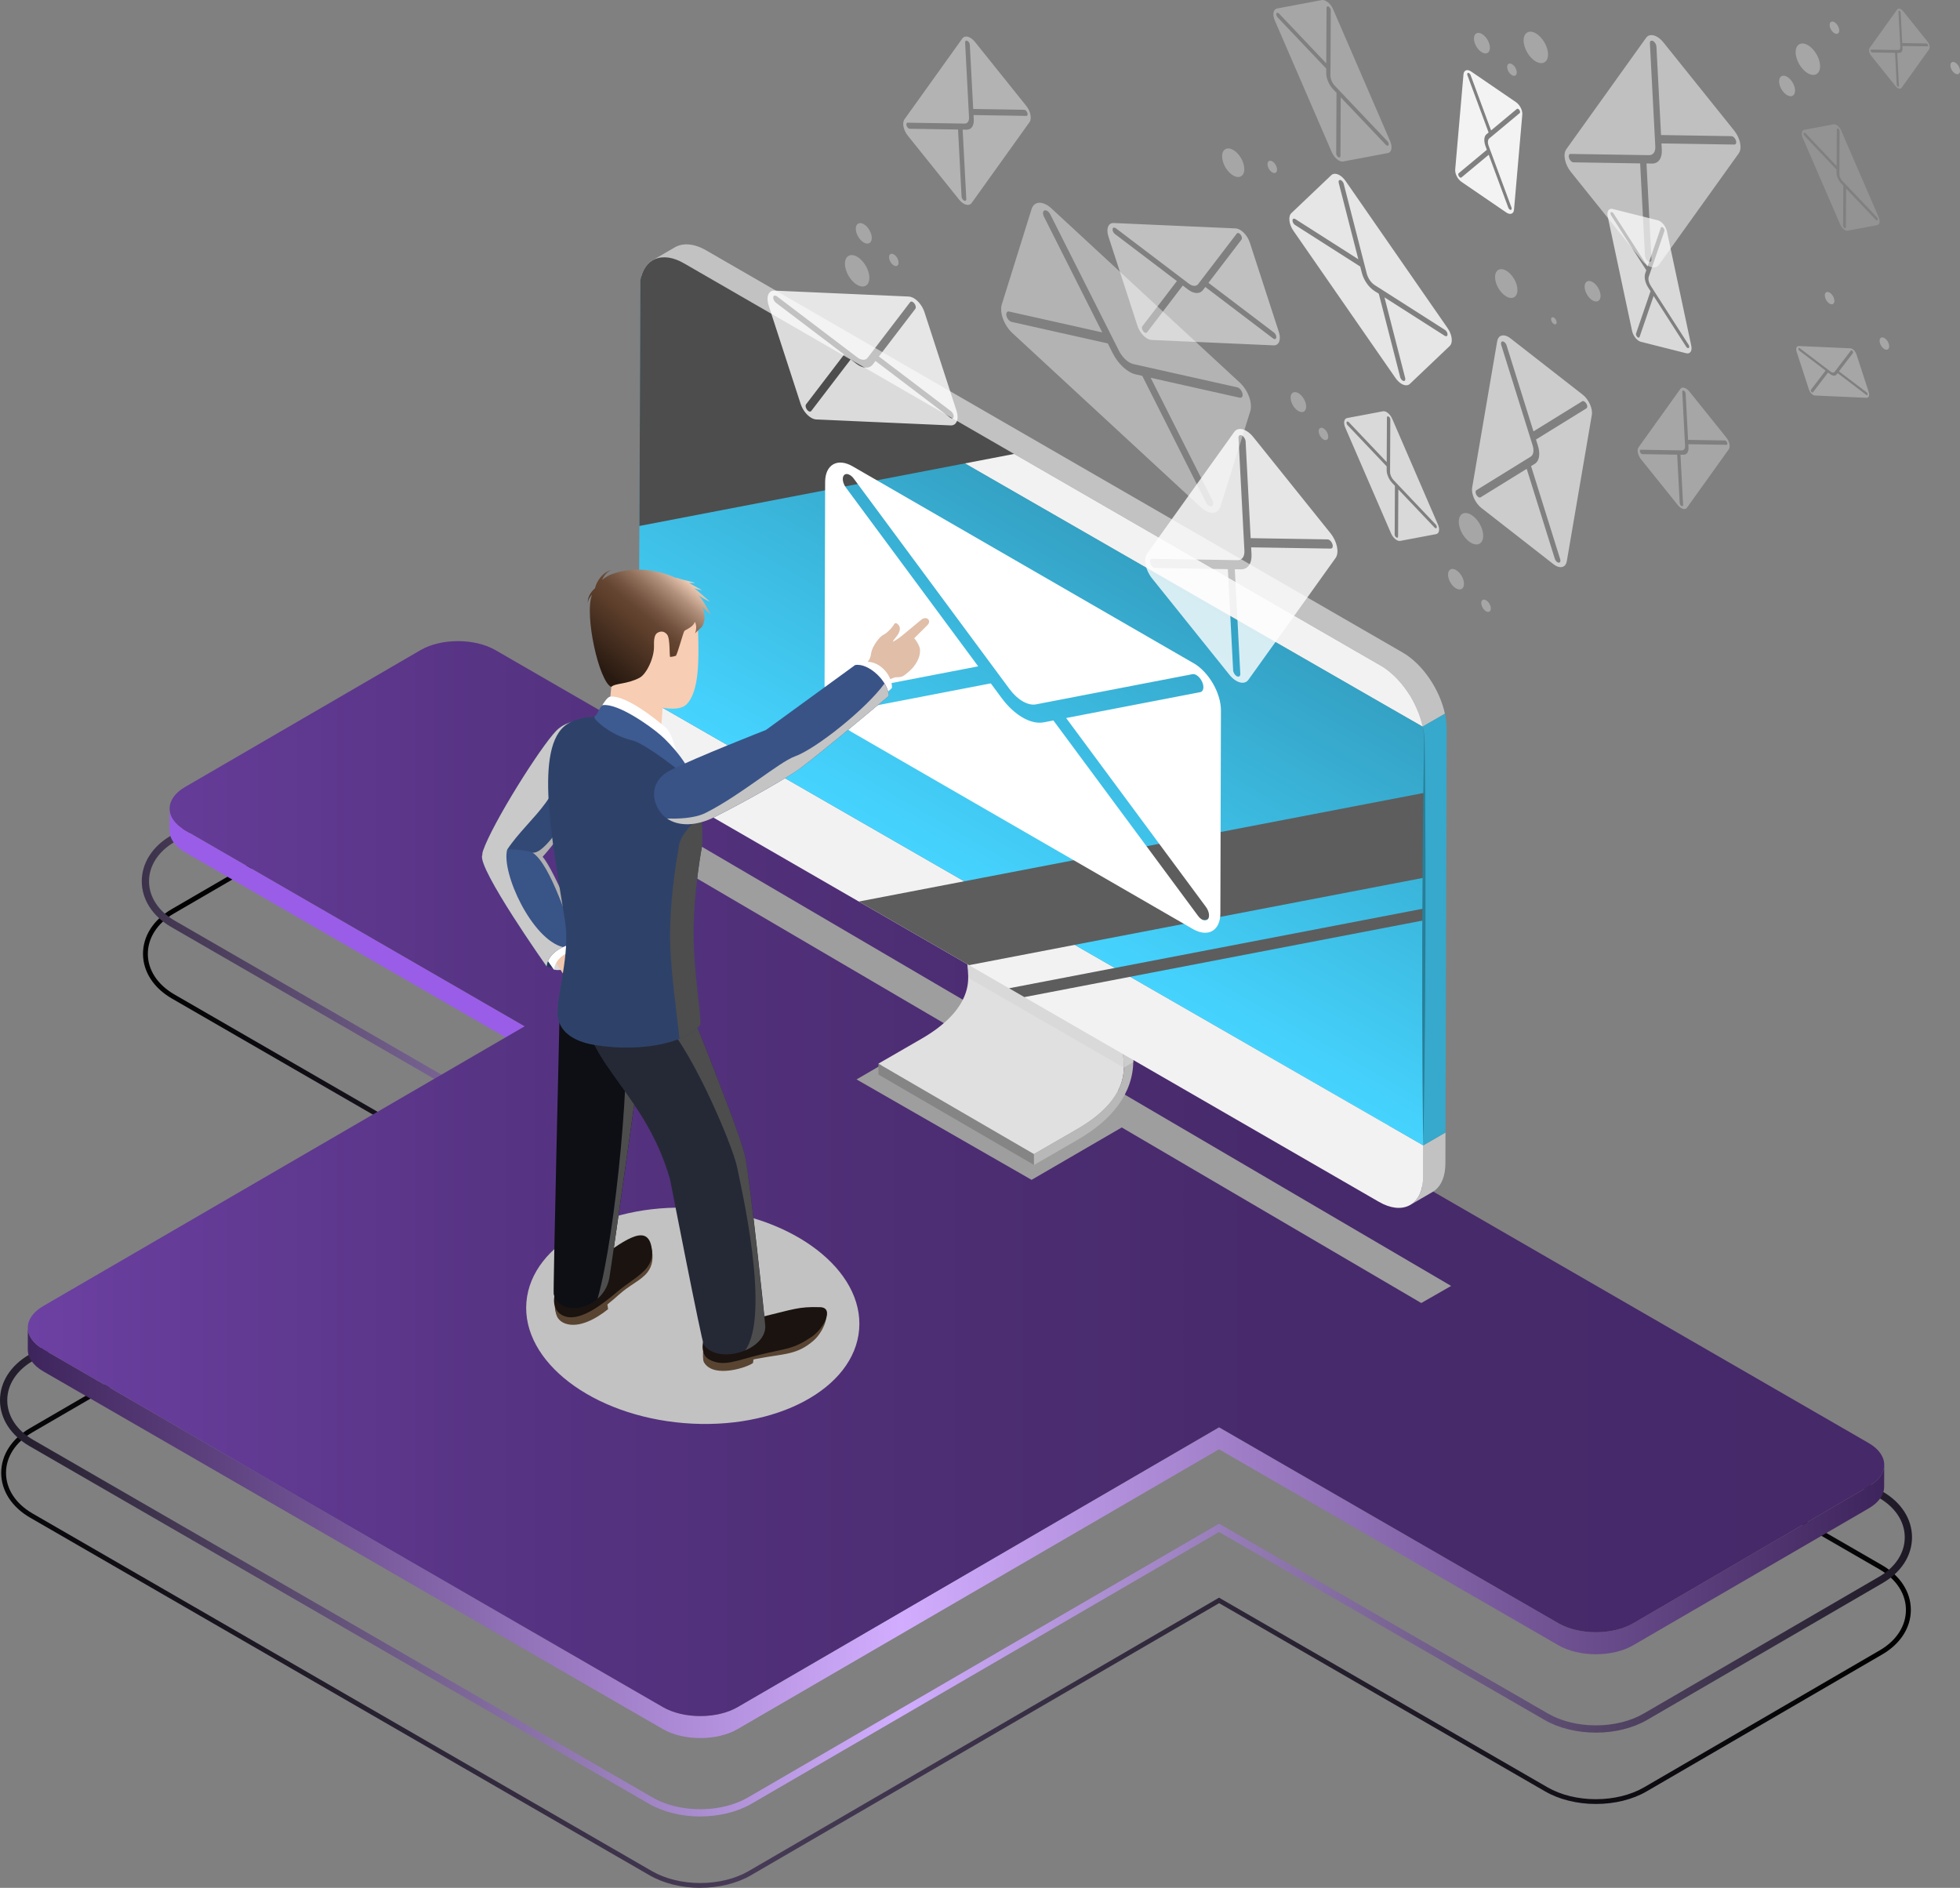 <?xml version="1.0" encoding="UTF-8"?>
<svg xmlns="http://www.w3.org/2000/svg" xmlns:xlink="http://www.w3.org/1999/xlink" viewBox="0 0 685.84 660.55">
  <rect x="0" y="0" width="685.84" height="660.55" fill="#808080" stroke="none"/>
  <defs>
    <style>.cls-1{fill:#3d5a91;}.cls-1,.cls-2,.cls-3,.cls-4,.cls-5,.cls-6,.cls-7,.cls-8,.cls-9,.cls-10,.cls-11,.cls-12,.cls-13,.cls-14,.cls-15,.cls-16,.cls-17,.cls-18,.cls-19,.cls-20,.cls-21,.cls-22,.cls-23,.cls-24,.cls-25,.cls-26,.cls-27,.cls-28,.cls-29,.cls-30,.cls-31,.cls-32,.cls-33,.cls-34,.cls-35,.cls-36,.cls-37,.cls-38,.cls-39,.cls-40,.cls-41,.cls-42,.cls-43,.cls-44,.cls-45,.cls-46,.cls-47{stroke-width:0px;}.cls-2{fill:#f0c7ad;}.cls-48{opacity:.7;}.cls-3{fill:#2e2e2e;}.cls-4,.cls-21{fill:#4d4d4d;}.cls-5{fill:#dcdcdc;}.cls-6{fill:url(#linear-gradient);}.cls-7{fill:#c4c4c4;}.cls-7,.cls-9,.cls-10,.cls-27,.cls-43,.cls-49{mix-blend-mode:multiply;}.cls-8{fill:#9a5de8;}.cls-9{fill:#c9c9c9;}.cls-10{fill:#b0b0b0;}.cls-50{opacity:.5;}.cls-11{fill:url(#linear-gradient-6);}.cls-51{opacity:.9;}.cls-52{opacity:.6;}.cls-12{fill:#f7cdb3;}.cls-13{fill:#e0bea8;}.cls-53{isolation:isolate;}.cls-54{opacity:.2;}.cls-14{fill:#e0e0e0;}.cls-15{fill:#1a1a1a;}.cls-16{fill:#0d0f14;}.cls-17{fill:#36a9cc;}.cls-18{fill:#c2c2c2;}.cls-19{fill:#9e9e9e;}.cls-20{fill:#a7a7a7;}.cls-21,.cls-26,.cls-55{mix-blend-mode:screen;}.cls-22{fill:url(#linear-gradient-5);}.cls-23{fill:#324975;}.cls-24{fill:none;}.cls-25{fill:#b8b8b8;}.cls-26{fill:#242424;}.cls-56{opacity:.8;}.cls-27,.cls-38{fill:#d9d9d9;}.cls-28{fill:#594432;}.cls-29{fill:#252936;}.cls-57{opacity:.15;}.cls-58{opacity:.4;}.cls-30{fill:#fff;}.cls-31{fill:#287f99;}.cls-59{opacity:.3;}.cls-32{fill:#969696;}.cls-33{fill:url(#linear-gradient-2);}.cls-34{fill:#27395c;}.cls-35{fill:url(#linear-gradient-3);}.cls-36{fill:#1a130f;}.cls-37{fill:#858585;}.cls-60{clip-path:url(#clippath);}.cls-39{fill:#2e4269;}.cls-40{fill:#838383;}.cls-41{fill:#5d5d5d;}.cls-42{fill:#c5c5c5;}.cls-43{fill:#ccc;}.cls-44{fill:url(#linear-gradient-4);}.cls-45{fill:#395487;}.cls-46{fill:#f2f2f2;}.cls-47{fill:#395387;}</style>
    <linearGradient id="linear-gradient" x1="25.35" y1="395.12" x2="643.27" y2="632.32" gradientUnits="userSpaceOnUse">
      <stop offset="0" stop-color="#000"></stop>
      <stop offset=".47" stop-color="#473b57"></stop>
      <stop offset="1" stop-color="#000"></stop>
    </linearGradient>
    <linearGradient id="linear-gradient-2" x1="0" y1="437.78" x2="669.06" y2="437.78" gradientUnits="userSpaceOnUse">
      <stop offset="0" stop-color="#211b29"></stop>
      <stop offset=".47" stop-color="#d1adff"></stop>
      <stop offset="1" stop-color="#1d1824"></stop>
    </linearGradient>
    <linearGradient id="linear-gradient-3" x1="9.72" y1="536.32" x2="659.33" y2="536.32" gradientUnits="userSpaceOnUse">
      <stop offset="0" stop-color="#3e245c"></stop>
      <stop offset=".47" stop-color="#d2adff"></stop>
      <stop offset="1" stop-color="#3e245c"></stop>
    </linearGradient>
    <linearGradient id="linear-gradient-4" x1="9.74" y1="412.38" x2="659.33" y2="412.38" gradientUnits="userSpaceOnUse">
      <stop offset="0" stop-color="#6d41a3"></stop>
      <stop offset=".05" stop-color="#673d9b"></stop>
      <stop offset=".24" stop-color="#583485"></stop>
      <stop offset=".45" stop-color="#4e2e75"></stop>
      <stop offset=".68" stop-color="#472a6b"></stop>
      <stop offset="1" stop-color="#462969"></stop>
    </linearGradient>
    <linearGradient id="linear-gradient-5" x1="329.36" y1="303.98" x2="393" y2="193.76" gradientUnits="userSpaceOnUse">
      <stop offset="0" stop-color="#45d4ff"></stop>
      <stop offset="1" stop-color="#34a2c4"></stop>
    </linearGradient>
    <clipPath id="clippath">
      <path class="cls-24" d="m482.5,420.52c8.53,4.93,15.46.97,15.49-8.83l.43-152.2c.03-9.8-6.86-21.73-15.39-26.66L239.36,92.14c-7.63-4.41-13.99-1.71-15.26,5.94l-.67,155.09c-.03,9.8,6.87,21.74,15.4,26.66l243.67,140.68Z"></path>
    </clipPath>
    <linearGradient id="linear-gradient-6" x1="209.2" y1="232.89" x2="237.77" y2="198.84" gradientUnits="userSpaceOnUse">
      <stop offset="0" stop-color="#291a11"></stop>
      <stop offset=".17" stop-color="#3d281b"></stop>
      <stop offset=".47" stop-color="#5f402c"></stop>
      <stop offset=".54" stop-color="#644531"></stop>
      <stop offset=".62" stop-color="#745440"></stop>
      <stop offset=".72" stop-color="#8e6e59"></stop>
      <stop offset=".83" stop-color="#b2917c"></stop>
      <stop offset=".94" stop-color="#e0bea8"></stop>
      <stop offset="1" stop-color="#ffdcc6"></stop>
    </linearGradient>
  </defs>
  <g class="cls-53">
    <g id="Layer_1">
      <g class="cls-55">
        <path class="cls-6" d="m245.05,660.55c-6.55,0-12.85-1.56-17.75-4.39L10.54,531.02c-6.42-3.71-10.11-9.41-10.12-15.66,0-6.22,3.64-11.92,10.01-15.62l154.56-89.82-104.83-60.53c-6.42-3.71-10.11-9.41-10.12-15.66,0-6.22,3.64-11.91,10.01-15.61l82.45-47.92c4.88-2.84,11.18-4.4,17.74-4.4s12.86,1.56,17.75,4.38l480.53,277.43c6.42,3.71,10.11,9.41,10.12,15.66,0,6.22-3.64,11.91-10.01,15.61l-82.45,47.92c-4.88,2.84-11.18,4.4-17.74,4.4s-12.86-1.56-17.76-4.39l-114.09-65.87-163.79,95.19c-4.89,2.84-11.19,4.4-17.75,4.4Zm-84.81-393.04c-6.27,0-12.26,1.48-16.89,4.17l-82.45,47.92c-5.83,3.39-9.17,8.55-9.17,14.15,0,5.62,3.39,10.79,9.27,14.19l107.37,61.99L11.28,501.21c-5.83,3.39-9.18,8.55-9.17,14.15,0,5.62,3.39,10.79,9.27,14.19l216.76,125.15c4.64,2.68,10.65,4.16,16.9,4.16s12.27-1.48,16.9-4.17l164.64-95.68.42.25,114.51,66.11c4.65,2.68,10.65,4.16,16.91,4.16s12.26-1.48,16.89-4.17l82.45-47.92c5.83-3.39,9.17-8.54,9.16-14.15,0-5.62-3.39-10.8-9.27-14.19L177.15,271.67c-4.64-2.68-10.65-4.16-16.91-4.16Z"></path>
      </g>
      <g class="cls-55">
        <path class="cls-33" d="m245.05,635.58c-6.62,0-13-1.58-17.96-4.44L10.33,505.99C3.77,502.2,0,496.36,0,489.96c0-6.38,3.72-12.2,10.22-15.98l153.92-89.45-104.2-60.16c-6.56-3.78-10.32-9.62-10.33-16.02,0-6.38,3.72-12.2,10.22-15.98l82.45-47.92c4.94-2.87,11.32-4.46,17.95-4.46s13,1.58,17.96,4.44l480.53,277.43c6.56,3.79,10.32,9.63,10.33,16.02,0,6.38-3.72,12.2-10.22,15.98l-82.45,47.92c-4.95,2.87-11.32,4.46-17.95,4.46s-13.01-1.58-17.97-4.45l-113.88-65.75-163.58,95.06c-4.95,2.88-11.33,4.46-17.96,4.46Zm-84.81-393.04c-6.19,0-12.11,1.46-16.68,4.11l-82.45,47.92c-5.7,3.31-8.96,8.34-8.96,13.78,0,5.47,3.31,10.51,9.06,13.82l108,62.35L11.5,476.17c-5.7,3.31-8.97,8.34-8.96,13.79,0,5.47,3.31,10.51,9.06,13.83l216.76,125.15c4.58,2.65,10.51,4.1,16.69,4.1s12.12-1.46,16.68-4.12l164.85-95.8.64.37,114.51,66.11c4.58,2.65,10.52,4.1,16.7,4.1s12.11-1.46,16.68-4.11l82.45-47.92c5.7-3.31,8.96-8.33,8.95-13.78,0-5.47-3.31-10.51-9.06-13.83L176.94,246.63c-4.58-2.64-10.51-4.1-16.69-4.1Z"></path>
      </g>
      <path class="cls-35" d="m653.95,520.05l-82.45,47.92c-7.2,4.19-18.91,4.18-26.16,0l-118.76-68.57-168.46,97.9c-7.2,4.19-18.91,4.19-26.16,0L15.2,472.15c-3.65-2.11-5.47-4.87-5.46-7.63l-.02,7.7c0,2.76,1.81,5.52,5.46,7.63l216.76,125.15c7.25,4.19,18.96,4.18,26.16,0l168.46-97.9,118.76,68.57c7.25,4.19,18.96,4.19,26.16,0l82.45-47.92c3.57-2.08,5.36-4.8,5.37-7.52l.02-7.7c0,2.72-1.8,5.44-5.37,7.52Z"></path>
      <path class="cls-8" d="m64.81,290.53c-3.65-2.1-5.47-4.87-5.46-7.63l-.02,7.7c0,2.76,1.81,5.52,5.46,7.63l118.76,68.57.02-7.7-118.76-68.57Z"></path>
      <path class="cls-44" d="m653.86,504.9L173.34,227.46c-7.24-4.18-18.96-4.18-26.16,0l-82.45,47.92c-7.2,4.19-7.16,10.97.09,15.15l118.76,68.57L15.11,456.99c-7.2,4.19-7.16,10.97.09,15.16l216.76,125.15c7.25,4.19,18.96,4.18,26.16,0l168.46-97.9,118.76,68.57c7.25,4.19,18.96,4.19,26.16,0l82.45-47.92c7.2-4.18,7.16-10.97-.09-15.15Z"></path>
      <g class="cls-49">
        <polygon class="cls-19" points="497.33 455.92 507.78 449.94 234.37 289.69 223.92 295.67 497.33 455.92"></polygon>
        <polygon class="cls-19" points="398.22 391.18 360.97 412.82 299.72 377.68 336.96 356.04 398.22 391.18"></polygon>
      </g>
      <g class="cls-53">
        <path class="cls-40" d="m392.58,360.31c.09.05.18.08.27.14l-54.43-31.63s-.05-.03-.08-.05c-.06-.04-.13-.06-.19-.09-.25-.13-.5-.25-.75-.36-.02-.01-.05-.02-.07-.03-.16-.07-.32-.13-.47-.19-.16-.07-.32-.13-.48-.2-.18-.08-.36-.16-.53-.25-.07-.03-.14-.06-.2-.1h0s0,0,0,0h0s54.43,31.63,54.43,31.63c.02,0,.03.02.05.03.05.03.1.05.16.07.17.09.35.17.53.25.02,0,.03.01.04.02.14.06.29.12.44.18.18.07.36.15.54.22.25.1.5.23.75.36Z"></path>
        <polygon class="cls-37" points="361.82 407.61 307.38 375.98 307.37 372.16 361.81 403.79 361.82 407.61"></polygon>
        <path class="cls-14" d="m393.23,373.15c-.02-6-1.23-7.78-2.76-8.66l-54.43-31.63c1.53.89,2.74,2.66,2.76,8.66,0,3.08.04,12.48-16.37,21.95l-15.05,8.69,54.43,31.63,15.05-8.69c16.41-9.47,16.38-18.87,16.37-21.95Z"></path>
        <path class="cls-27" d="m390.47,364.49l-54.43-31.63c1.53.89,2.74,2.66,2.76,8.66,0,.18,0,.39,0,.61l54.44,31.43c0-.14,0-.28,0-.41-.02-6-1.23-7.78-2.76-8.66Z"></path>
        <polygon class="cls-19" points="384.33 341.71 329.9 310.08 333.22 308.36 387.66 339.99 384.33 341.71"></polygon>
        <path class="cls-19" d="m386.62,362.35c-.49-.54-1.97-2.18-2.29-12.48-.05-1.67-.06-3.27-.06-4.68,0-1.41.03-2.62.05-3.48l-54.43-31.63c-.04,1.73-.1,4.83,0,8.16.31,10.3,1.8,11.94,2.29,12.48.17.19.35.35.53.5.18.14.37.27.57.38l54.43,31.63c-.39-.23-.76-.5-1.1-.88Z"></path>
        <path class="cls-25" d="m384.33,341.71l3.33-1.72c-.04,1.7-.1,4.74,0,7.89.26,8.27,1.28,10.26,1.7,10.73.5.55,1.19.82,1.93,1.12,2.33.93,5.23,2.08,5.26,11.5.02,5.43-1.83,10.81-5.32,15.56-3.32,4.5-8.01,8.47-14.37,12.14l-15.05,8.69v-3.82s15.04-8.69,15.04-8.69c16.41-9.47,16.38-18.87,16.37-21.95-.02-7.66-1.99-8.43-4.08-9.27-.88-.35-1.78-.71-2.53-1.53-.49-.54-1.97-2.18-2.29-12.48-.1-3.33-.05-6.44,0-8.16Z"></path>
        <path class="cls-43" d="m393.23,373.15c0,.12,0,.26,0,.41l3.32-1.92c0-.14,0-.27,0-.41,0-3.23-.36-5.49-.9-7.1l-3.56,2.06c.69,1.28,1.13,3.35,1.14,6.96Z"></path>
      </g>
      <g class="cls-53">
        <polygon class="cls-42" points="235.62 103.49 243.39 98.97 242.98 244.5 235.21 249.02 235.62 103.49"></polygon>
        <polygon class="cls-5" points="235.21 249.02 242.98 244.5 494.06 389.47 486.29 393.98 235.21 249.02"></polygon>
        <polygon class="cls-20" points="235.62 103.49 243.39 98.97 494.48 243.93 486.7 248.45 235.62 103.49"></polygon>
        <polygon class="cls-32" points="486.7 248.45 494.48 243.93 494.06 389.47 486.29 393.98 486.7 248.45"></polygon>
        <path class="cls-3" d="m360.97,164.31c2.32,1.34,4.19,4.58,4.19,7.25,0,2.67-1.89,3.74-4.21,2.4s-4.19-4.58-4.19-7.25c0-2.67,1.89-3.74,4.21-2.4Z"></path>
        <path class="cls-15" d="m360.96,167.65c.72.41,1.29,1.41,1.29,2.24,0,.82-.58,1.15-1.3.74-.72-.41-1.29-1.41-1.29-2.24,0-.82.58-1.15,1.3-.74Z"></path>
        <path class="cls-26" d="m358.31,163.86c-.95.34-1.56,1.34-1.56,2.85,0,2.67,1.87,5.91,4.19,7.25.75.44,1.46.61,2.07.57l-4.7-10.66Z"></path>
        <path class="cls-18" d="m490.81,228.31L247.14,87.62c-4.29-2.48-8.19-2.71-11-1.08l-7.78,4.52c2.81-1.63,6.7-1.4,11,1.08l243.67,140.68c7.05,4.07,12.96,12.92,14.79,21.4l7.78-4.49c-1.83-8.49-7.74-17.35-14.8-21.43Z"></path>
        <path class="cls-18" d="m498.02,400.75l-.03,10.93c0,.53-.03,1.05-.07,1.55-.34,4.05-1.97,6.92-4.43,8.36l7.78-4.52c2.47-1.43,4.1-4.31,4.43-8.36.04-.5.07-1.01.07-1.55l.03-10.9-7.78,4.49Z"></path>
        <path class="cls-17" d="m506.2,254.96c0-1.7-.21-3.46-.59-5.23l-7.78,4.49c.39,1.78.6,3.55.6,5.26l-.4,141.27,7.78-4.49.4-141.3Z"></path>
      </g>
      <path class="cls-46" d="m483.03,232.83L239.36,92.14c-7.25-4.18-13.34-1.95-15.02,4.82l273.5,157.32c-1.82-8.5-7.74-17.38-14.81-21.46Z"></path>
      <path class="cls-46" d="m223.43,253.17c0,.53.02,1.08.06,1.62.67,9.46,7.27,20.38,15.34,25.04l243.67,140.68c8.07,4.66,14.7,1.38,15.42-7.28.04-.5.07-1.01.07-1.55l.03-10.92L223.48,242.84l-.04,10.33Z"></path>
      <path class="cls-22" d="m497.84,254.28L224.34,96.96c-.09.36-.18.73-.24,1.11l-.62,144.77,274.55,157.92.4-141.28c0-1.69-.21-3.43-.59-5.2Z"></path>
      <g class="cls-60">
        <g class="cls-55">
          <rect class="cls-4" x="177.98" y="72.72" width="181.08" height="101.77" transform="translate(-18.51 52.91) rotate(-10.88)"></rect>
          <rect class="cls-41" x="230.07" y="300.89" width="294.96" height="29.14" transform="translate(-52.76 76.95) rotate(-10.88)"></rect>
          <rect class="cls-41" x="301.11" y="333.07" width="236.6" height="4.05" transform="translate(-55.72 85.2) rotate(-10.88)"></rect>
        </g>
      </g>
      <g class="cls-55">
        <path class="cls-31" d="m497.83,254.23s.14.55.33,1.61c.19,1.05.4,2.63.37,4.64.04,4.01.1,9.73.16,16.6.03,6.87.07,14.89.11,23.47,0,8.59,0,17.75,0,26.91-.05,9.16-.1,18.32-.15,26.91-.09,8.59-.17,16.6-.24,23.47-.11,6.87-.2,12.6-.26,16.6-.08,4.01-.13,6.3-.13,6.3,0,0-.03-2.29-.09-6.3-.04-4.01-.1-9.73-.16-16.6-.03-6.87-.07-14.89-.11-23.47,0-8.59,0-17.75,0-26.91.05-9.16.1-18.32.15-26.91.09-8.59.17-16.6.24-23.47.11-6.87.2-12.6.26-16.6.08-2-.06-3.57-.21-4.63-.15-1.06-.27-1.62-.27-1.62Z"></path>
      </g>
      <path class="cls-30" d="m417.68,232.05c5.29,3.06,9.57,10.46,9.55,16.55l-.2,70.98c-.02,6.08-4.32,8.53-9.62,5.48l-119.33-68.9c-5.29-3.05-9.57-10.46-9.55-16.54l.2-70.98c.02-6.08,4.32-8.53,9.61-5.48l119.33,68.9Zm4.96,89.6c.76-.86.47-2.79-.66-4.32l-48.92-66.1,46.93-9.05c1.13-.22,1.44-1.8.69-3.54-.47-1.09-1.25-1.98-2.05-2.44-.47-.27-.95-.39-1.37-.31l-54.74,10.56c-1.41.27-3.02-.12-4.64-1.05-1.61-.93-3.22-2.4-4.63-4.3l-54.5-73.63c-.42-.57-.9-1-1.37-1.27-.79-.46-1.58-.47-2.05.07-.76.86-.46,2.79.66,4.32l46.3,62.56-49.05,9.46c-1.13.22-1.44,1.8-.69,3.54.47,1.09,1.25,1.98,2.04,2.44.47.27.95.39,1.37.31l50.74-9.79,3.78,5.11c2.23,3.02,4.8,5.37,7.37,6.85,2.57,1.48,5.14,2.1,7.38,1.67l3.38-.65,50.6,68.36c.42.57.9,1,1.37,1.27.79.46,1.57.47,2.05-.07h0Z"></path>
      <g class="cls-58">
        <path class="cls-30" d="m433.81,133.84c2.92,2.7,4.57,7.21,3.68,10.06l-10.41,33.31c-.73,2.34-2.93,2.84-5.31,1.47-.53-.31-1.07-.7-1.6-1.2l-65.93-60.95c-2.92-2.7-4.57-7.21-3.68-10.06l10.41-33.31c.73-2.33,2.93-2.84,5.31-1.47.53.31,1.07.7,1.6,1.2l65.93,60.96Zm0,5.31c.75.17,1.18-.5.95-1.5-.19-.81-.75-1.59-1.36-1.94-.14-.08-.28-.14-.42-.17l-36.35-8.14c-.47-.11-.95-.3-1.42-.57-1.41-.82-2.77-2.32-3.7-4.16l-24.01-47.66c-.28-.55-.69-.99-1.1-1.23-.32-.18-.64-.25-.9-.15-.61.22-.7,1.2-.2,2.19l20.4,40.49-32.58-7.3c-.75-.17-1.17.51-.95,1.5.14.62.51,1.23.95,1.63.13.12.27.23.41.31.14.08.28.14.42.17l33.69,7.55,1.67,3.31c.98,1.96,2.28,3.67,3.7,4.98.71.65,1.45,1.21,2.19,1.64.75.43,1.51.75,2.26.91l2.24.5,22.29,44.24c.18.37.43.69.68.93.13.12.27.23.41.31.32.18.64.25.9.15.61-.22.7-1.2.2-2.18l-21.55-42.78,31.16,6.98h0Z"></path>
      </g>
      <g class="cls-56">
        <path class="cls-30" d="m506.58,114.87c1.58,2.28,1.9,5.06.7,6.19l-13.95,13.27c-.71.67-1.79.62-2.88-.01-.75-.43-1.5-1.14-2.15-2.07l-35.71-51.5c-1.58-2.28-1.9-5.06-.7-6.19l13.95-13.27c.71-.67,1.79-.62,2.88,0,.75.43,1.51,1.14,2.15,2.07l35.71,51.5Zm-.06,2.2c.03-.57-.36-1.29-.87-1.62l-24.62-15.7c-1.27-.81-2.35-2.38-2.77-4l-8.07-31.44c-.13-.51-.49-.99-.87-1.21-.1-.06-.2-.1-.3-.12-.48-.08-.74.37-.57,1.03l6.86,26.71-22.06-14.07c-.54-.31-.95-.11-.97.44-.02.36.13.78.37,1.12.14.2.31.38.5.5l22.82,14.55.56,2.18c.33,1.29.93,2.56,1.7,3.67.77,1.11,1.71,2.05,2.72,2.7l1.52.97,7.49,29.19c.06.24.17.48.32.68.16.23.35.42.55.53.1.06.2.1.3.12.48.08.74-.38.57-1.03l-7.25-28.23,21.1,13.46c.54.31.95.11.97-.44h0Z"></path>
      </g>
      <g class="cls-59">
        <path class="cls-30" d="m486.45,49.4c.88,2.04.52,3.91-.82,4.16l-15.6,2.94c-.5.09-1.06-.05-1.61-.37-.94-.54-1.86-1.59-2.41-2.88l-19.95-46.12c-.88-2.05-.52-3.91.82-4.16L462.48.03c.5-.09,1.06.05,1.61.37.94.54,1.86,1.59,2.41,2.88l19.95,46.12Zm-.57,1.36c.16-.35-.02-.95-.4-1.35l-18.38-19.37c-.95-1-1.55-2.4-1.55-3.58l.12-22.85c0-.47-.33-1.05-.74-1.29-.41-.24-.75-.05-.75.42l-.1,19.42-16.47-17.36c-.09-.1-.19-.18-.28-.23-.29-.17-.57-.13-.69.13-.1.22-.07.54.07.84.08.18.19.36.33.51l17.04,17.95v1.59c-.01.94.23,1.97.66,2.96.43.99,1.05,1.95,1.8,2.74l1.13,1.19-.11,21.22c0,.18.04.37.12.55.13.31.36.59.62.74.41.24.75.05.75-.42l.1-20.52,15.76,16.6c.09.1.19.18.28.23.29.17.57.13.69-.13h0Z"></path>
      </g>
      <g class="cls-48">
        <path class="cls-30" d="m503.18,183.55c.71,1.64.42,3.14-.66,3.34l-12.53,2.36c-.4.08-.85-.04-1.29-.29-.75-.43-1.49-1.28-1.94-2.31l-16.03-37.04c-.71-1.64-.42-3.14.66-3.34l12.53-2.36c.4-.08.85.04,1.29.29.75.43,1.49,1.28,1.94,2.31l16.02,37.04Zm-.45,1.09c.13-.28-.02-.76-.32-1.09l-14.76-15.55c-.76-.8-1.25-1.93-1.24-2.87l.09-18.35c0-.38-.26-.84-.59-1.03-.33-.19-.6-.04-.6.34l-.08,15.59-13.23-13.94c-.07-.08-.15-.14-.23-.18-.24-.14-.46-.1-.55.11-.08.17-.05.43.05.68.06.15.15.29.27.41l13.68,14.42v1.27c-.01.75.18,1.58.53,2.38.34.8.84,1.56,1.45,2.2l.91.96-.09,17.04c0,.14.04.29.1.44.11.25.29.47.5.59.33.19.6.04.6-.34l.08-16.48,12.66,13.33c.07.08.15.14.23.18.24.14.46.1.55-.11h0Z"></path>
      </g>
      <g class="cls-48">
        <path class="cls-30" d="m591.81,121c.38,1.78-.41,2.94-1.77,2.6l-15.81-3.99c-.23-.06-.47-.16-.7-.29-1.11-.64-2.13-2.07-2.44-3.55l-8.53-40.05c-.38-1.78.41-2.94,1.77-2.6l15.81,3.98c.23.06.47.16.7.29,1.11.64,2.13,2.07,2.44,3.54l8.53,40.05Zm-.87.73c.23-.18.2-.68-.07-1.1l-13.28-20.69c-.68-1.07-.94-2.29-.66-3.11l5.47-15.97c.11-.33-.07-.86-.42-1.19-.07-.06-.14-.12-.2-.15-.28-.16-.53-.11-.62.16l-4.65,13.56-11.9-18.54c-.12-.19-.27-.34-.42-.42-.19-.11-.37-.12-.5-.02-.15.11-.19.35-.13.62.03.16.1.33.2.49l12.31,19.18-.38,1.11c-.22.66-.23,1.47-.05,2.33.18.86.56,1.77,1.1,2.62l.82,1.28-5.08,14.82c-.04.12-.04.27,0,.43.06.27.21.55.42.76.07.06.14.12.2.15.28.16.53.11.62-.16l4.91-14.33,11.39,17.74c.12.19.27.34.42.42.19.11.37.12.5.02h0Z"></path>
      </g>
      <g class="cls-51">
        <path class="cls-30" d="m530.48,35.75c1.35.92,2.33,2.86,2.2,4.34l-2.9,33.27c-.12,1.39-1.19,1.87-2.44,1.15-.08-.04-.15-.09-.23-.14l-15.71-10.74c-1.35-.92-2.33-2.86-2.2-4.34l2.9-33.27c.12-1.39,1.19-1.87,2.44-1.15.07.04.15.09.23.14l15.71,10.74Zm1.29,3.84c.22-.18.18-.66-.09-1.07-.12-.18-.26-.31-.4-.39-.18-.11-.36-.12-.49-.02l-9.04,7.53-7.16-19.35c-.11-.31-.33-.57-.55-.7-.1-.06-.21-.09-.3-.09-.19,0-.31.16-.33.38-.01.13.01.29.07.46l7.41,20.02-.74.61c-.44.36-.69.95-.75,1.66-.06.72.07,1.56.39,2.45l.49,1.33-9.88,8.22c-.08.07-.13.18-.14.31-.02.22.06.51.23.76.12.18.26.31.4.39.18.11.36.12.49.01l9.55-7.95,6.85,18.51c.11.31.33.57.55.7.1.06.2.09.3.08.31-.01.42-.39.26-.83l-7.99-21.59c-.41-1.11-.32-2.13.22-2.58l10.64-8.86h0Z"></path>
      </g>
      <g class="cls-50">
        <path class="cls-30" d="m447.5,116.15c.87,2.68.04,4.78-1.85,4.69l-42.65-1.89c-.51-.02-1.05-.2-1.59-.51-1.42-.82-2.78-2.54-3.41-4.49l-10.15-31.23c-.87-2.68-.04-4.78,1.85-4.69l42.65,1.89c.51.02,1.05.2,1.58.51,1.42.82,2.78,2.54,3.42,4.49l10.15,31.24Zm-.91,1.95c.09-.56-.27-1.34-.8-1.74l-22.93-17.4,11.57-15.14c.28-.37.14-1.13-.32-1.72-.16-.2-.33-.35-.5-.45-.33-.19-.65-.18-.83.06l-13.5,17.66c-.61.79-1.66.85-2.79.2-.17-.1-.34-.21-.52-.34l-25.54-19.39c-.62-.37-1.03-.22-1.11.29-.09.56.27,1.34.8,1.74l21.7,16.47-12.1,15.83c-.28.36-.14,1.13.32,1.72.16.2.33.35.5.45.14.08.28.13.41.13.17,0,.32-.05.42-.19l12.51-16.37,1.77,1.35c.27.21.55.39.82.55.76.44,1.51.68,2.19.71.92.04,1.71-.3,2.27-1.02l.83-1.09,23.71,18c.3.19.44.23.56.24.28.01.5-.17.55-.52h0Z"></path>
      </g>
      <g class="cls-59">
        <path class="cls-30" d="m653.9,137.2c.37,1.13.02,2.02-.78,1.99l-18.04-.8c-.22,0-.45-.09-.67-.22-.6-.35-1.18-1.07-1.44-1.9l-4.3-13.21c-.37-1.13-.02-2.02.78-1.99l18.04.8c.22,0,.45.09.67.22.6.35,1.18,1.07,1.45,1.9l4.3,13.21Zm-.38.83c.04-.24-.12-.57-.34-.74l-9.7-7.36,4.9-6.4c.12-.16.06-.48-.14-.73-.07-.08-.14-.15-.21-.19-.14-.08-.27-.08-.35.02l-5.71,7.47c-.26.33-.7.36-1.18.08-.07-.04-.15-.09-.22-.15l-10.81-8.2c-.26-.16-.44-.09-.47.12-.04.24.12.57.34.74l9.18,6.97-5.12,6.7c-.12.15-.06.48.14.73.07.08.14.15.21.19.06.03.12.05.17.06.07,0,.13-.02.18-.08l5.29-6.92.75.57c.12.09.23.17.35.23.32.19.64.29.93.3.39.02.72-.13.96-.43l.35-.46,10.03,7.61c.13.08.18.1.24.1.12,0,.21-.07.23-.22h0Z"></path>
      </g>
      <g class="cls-58">
        <path class="cls-30" d="m359.08,37.01c1.54,1.91,2.05,4.48,1.16,5.74l-20.24,28.27c-.6.84-1.68.88-2.8.23-.55-.32-1.1-.8-1.61-1.43l-17.93-22.35c-1.54-1.91-2.06-4.48-1.16-5.74l20.24-28.27c.6-.84,1.68-.88,2.8-.23.55.32,1.1.8,1.61,1.43l17.93,22.35Zm.39,3.36c.13-.19.16-.51.03-.88-.14-.42-.44-.79-.74-.96-.12-.07-.25-.11-.36-.11l-17.86-.28-1.18-22.45c-.03-.52-.39-1.12-.82-1.37-.51-.26-.86,0-.83.54l1.37,26.19c.07,1.35-.55,2.21-1.57,2.19l-19.9-.31c-.41,0-.58.47-.38,1.05.14.42.44.79.74.96.12.07.25.11.36.11l16.91.27,1.23,23.47c.03.52.39,1.12.82,1.37.34.17.59.13.72-.06.08-.11.12-.27.11-.48l-1.27-24.27,1.38.02c.82.01,1.47-.32,1.91-.93.43-.61.65-1.49.6-2.56l-.08-1.62,18.48.29c.15,0,.27-.06.35-.17h0Z"></path>
      </g>
      <g class="cls-59">
        <path class="cls-30" d="m604.08,153.1c1.11,1.38,1.48,3.23.83,4.14l-14.6,20.39c-.43.61-1.22.63-2.02.17-.4-.23-.8-.58-1.16-1.03l-12.94-16.12c-1.11-1.38-1.48-3.24-.83-4.14l14.6-20.39c.43-.61,1.22-.63,2.02-.17.4.23.8.58,1.16,1.03l12.94,16.12Zm.28,2.43c.1-.14.11-.37.02-.64-.1-.3-.31-.57-.54-.7-.09-.05-.18-.08-.26-.08l-12.89-.2-.85-16.2c-.02-.37-.28-.81-.59-.99-.37-.19-.62,0-.6.39l.99,18.9c.05.97-.39,1.59-1.13,1.58l-14.36-.23c-.3,0-.42.34-.28.76.1.3.31.57.54.7.09.05.18.08.26.08l12.2.19.89,16.93c.02.38.28.81.59.98.25.13.42.09.52-.04.06-.08.09-.2.08-.34l-.92-17.51h1c.59.03,1.06-.22,1.38-.66.31-.44.47-1.07.43-1.85l-.06-1.17,13.33.21c.11,0,.2-.04.26-.12h0Z"></path>
      </g>
      <g class="cls-57">
        <path class="cls-30" d="m657.4,76.03c.58,1.35.34,2.58-.54,2.74l-10.28,1.94c-.33.06-.7-.03-1.06-.24-.62-.36-1.22-1.05-1.59-1.9l-13.15-30.4c-.58-1.35-.34-2.58.54-2.74l10.28-1.94c.33-.06.7.03,1.06.24.62.36,1.22,1.05,1.59,1.9l13.15,30.4Zm-.37.9c.1-.23-.01-.63-.26-.89l-12.12-12.76c-.62-.66-1.02-1.58-1.02-2.36l.08-15.06c0-.31-.22-.69-.49-.85-.27-.16-.49-.03-.49.28l-.07,12.8-10.86-11.44c-.06-.06-.13-.12-.19-.15-.19-.11-.38-.09-.46.09-.07.14-.04.35.04.56.05.12.13.24.22.34l11.23,11.83v1.05c0,.62.15,1.3.43,1.95.28.65.69,1.28,1.19,1.81l.75.79-.07,13.99c0,.12.03.24.08.36.09.2.24.39.41.49.27.16.49.03.49-.28l.07-13.52,10.39,10.94c.06.06.13.12.19.15.19.11.38.09.46-.09h0Z"></path>
      </g>
      <g class="cls-54">
        <path class="cls-30" d="m674.47,14.54c.73.91.98,2.13.55,2.73l-9.62,13.44c-.29.4-.8.42-1.33.11-.26-.15-.52-.38-.77-.68l-8.53-10.63c-.73-.91-.98-2.13-.55-2.73l9.62-13.44c.29-.4.8-.42,1.33-.11.26.15.53.38.77.68l8.53,10.63Zm.18,1.6c.06-.09.07-.24.01-.42-.07-.2-.21-.37-.35-.46-.06-.03-.12-.05-.17-.05l-8.5-.13-.56-10.68c-.01-.25-.19-.53-.39-.65-.24-.12-.41,0-.39.26l.65,12.45c.03.64-.26,1.05-.75,1.04l-9.46-.15c-.2,0-.28.22-.18.5.07.2.21.37.35.46.06.03.12.05.17.05l8.04.13.58,11.16c.01.25.19.53.39.65.16.08.28.06.34-.03.04-.05.06-.13.05-.23l-.6-11.54h.66c.39.02.7-.14.91-.43.21-.29.31-.71.28-1.22l-.04-.77,8.79.14c.07,0,.13-.03.17-.08h0Z"></path>
      </g>
      <g class="cls-56">
        <path class="cls-30" d="m465.59,186.61c2.32,2.89,3.1,6.76,1.74,8.65l-30.51,42.62c-.91,1.26-2.54,1.32-4.22.35-.83-.48-1.66-1.2-2.43-2.16l-27.04-33.69c-2.32-2.89-3.1-6.76-1.74-8.65l30.51-42.62c.91-1.27,2.54-1.32,4.22-.35.83.48,1.66,1.2,2.43,2.16l27.04,33.69Zm.59,5.07c.2-.28.24-.77.05-1.33-.21-.63-.66-1.19-1.12-1.45-.18-.11-.37-.17-.55-.17l-26.93-.43-1.77-33.85c-.04-.78-.59-1.68-1.24-2.06-.77-.39-1.29,0-1.25.81l2.07,39.49c.11,2.03-.82,3.33-2.37,3.31l-30-.47c-.62-.01-.88.7-.58,1.59.21.63.66,1.19,1.12,1.45.18.11.37.17.55.17l25.49.4,1.85,35.39c.04.78.59,1.68,1.24,2.06.52.26.88.19,1.09-.09.12-.17.18-.41.17-.72l-1.92-36.6,2.08.03c1.23.02,2.22-.48,2.87-1.4.65-.92.98-2.25.9-3.86l-.13-2.44,27.86.44c.23,0,.41-.09.53-.26h0Z"></path>
      </g>
      <g class="cls-50">
        <path class="cls-30" d="m606.84,45.71c2.12,2.64,2.83,6.19,1.6,7.92l-27.94,39.01c-.83,1.16-2.33,1.21-3.86.32-.76-.44-1.52-1.1-2.22-1.98l-24.75-30.84c-2.12-2.64-2.84-6.19-1.6-7.92l27.94-39.01c.83-1.16,2.32-1.21,3.86-.32.76.44,1.52,1.1,2.22,1.98l24.75,30.84Zm.54,4.64c.19-.26.22-.71.04-1.22-.2-.58-.6-1.09-1.03-1.33-.17-.1-.34-.15-.5-.16l-24.66-.39-1.62-30.99c-.04-.72-.54-1.54-1.14-1.89-.7-.36-1.18,0-1.14.74l1.89,36.15c.1,1.86-.75,3.05-2.17,3.03l-27.47-.43c-.57,0-.8.64-.53,1.45.2.58.6,1.09,1.03,1.33.17.1.34.15.5.16l23.34.37,1.7,32.4c.04.72.54,1.54,1.13,1.88.47.24.81.18.99-.08.11-.15.17-.38.15-.66l-1.75-33.51,1.91.03c1.13.02,2.03-.44,2.63-1.28.6-.84.9-2.06.82-3.54l-.12-2.23,25.5.4c.21,0,.38-.08.49-.24h0Z"></path>
      </g>
      <g class="cls-52">
        <path class="cls-30" d="m553.78,138.06c2.17,1.69,3.61,4.9,3.22,7.17l-8.75,51.16c-.35,2.02-2.03,2.62-3.93,1.52-.23-.13-.46-.29-.69-.47l-25.27-19.71c-2.16-1.69-3.6-4.9-3.22-7.16l8.75-51.16c.35-2.03,2.03-2.62,3.93-1.52.23.13.46.29.69.47l25.27,19.71Zm1.61,4.38c.06-.34-.04-.8-.3-1.23-.2-.33-.45-.59-.71-.74-.27-.16-.54-.19-.74-.06l-17.05,10.53-9.41-30.1c-.17-.54-.54-1.01-.93-1.24-.14-.08-.28-.13-.41-.14-.52-.04-.75.52-.53,1.25l10.98,35.11c.57,1.81.3,3.37-.68,3.97l-18.99,11.73c-.39.24-.38,1,.02,1.68.2.33.45.59.71.74.27.16.54.19.74.07l16.13-9.97,9.84,31.46c.17.54.54,1.02.93,1.24.14.08.28.13.41.14.32.02.54-.19.6-.53.03-.2.01-.45-.07-.72l-10.18-32.54,1.32-.81c.78-.48,1.27-1.34,1.46-2.44.19-1.1.07-2.44-.38-3.88l-.68-2.17,17.63-10.89c.15-.09.24-.25.27-.46h0Z"></path>
      </g>
      <g class="cls-56">
        <path class="cls-30" d="m334.69,143.68c.96,2.95.05,5.26-2.04,5.17l-47-2.08c-.57-.02-1.16-.23-1.75-.56-1.57-.9-3.07-2.8-3.76-4.94l-11.19-34.42c-.96-2.95-.05-5.27,2.04-5.17l47,2.08c.57.03,1.16.23,1.75.56,1.57.91,3.07,2.8,3.76,4.94l11.19,34.43Zm-1,2.15c.09-.62-.3-1.47-.88-1.92l-25.27-19.18,12.76-16.68c.31-.4.15-1.25-.36-1.89-.17-.22-.36-.39-.55-.5-.36-.21-.71-.2-.91.06l-14.88,19.46c-.67.87-1.83.94-3.08.22-.19-.11-.38-.24-.57-.38l-28.15-21.37c-.69-.41-1.14-.24-1.22.32-.09.62.3,1.47.88,1.92l23.92,18.15-13.33,17.44c-.31.4-.15,1.25.35,1.89.17.22.36.39.55.5.16.09.31.14.45.15.19,0,.35-.06.47-.21l13.79-18.04,1.95,1.48c.3.23.6.43.9.6.84.49,1.66.75,2.41.78,1.01.04,1.89-.33,2.5-1.13l.92-1.2,26.14,19.84c.33.21.48.25.62.26.31.01.55-.19.61-.57h0Z"></path>
      </g>
      <g class="cls-59">
        <path class="cls-30" d="m537.43,11.68c2.36,1.36,4.27,4.67,4.26,7.38,0,2.71-1.93,3.81-4.29,2.44-2.36-1.36-4.27-4.67-4.26-7.38,0-2.71,1.93-3.81,4.29-2.45Z"></path>
        <path class="cls-30" d="m640.22,102.38c.93.53,1.67,1.83,1.67,2.9,0,1.07-.76,1.49-1.68.96-.93-.54-1.67-1.83-1.67-2.9,0-1.06.76-1.49,1.68-.96Z"></path>
        <path class="cls-30" d="m684.17,21.89c.93.53,1.67,1.83,1.67,2.9,0,1.07-.76,1.49-1.68.96-.93-.54-1.67-1.83-1.67-2.9,0-1.06.76-1.49,1.68-.96Z"></path>
        <path class="cls-30" d="m659.39,118.28c.93.53,1.67,1.83,1.67,2.9,0,1.07-.76,1.49-1.68.96-.93-.54-1.67-1.83-1.67-2.9,0-1.06.76-1.49,1.68-.96Z"></path>
        <path class="cls-30" d="m641.91,7.76c.93.53,1.67,1.83,1.67,2.9,0,1.07-.76,1.49-1.68.96-.93-.54-1.67-1.83-1.67-2.9,0-1.06.76-1.49,1.68-.96Z"></path>
        <path class="cls-30" d="m463.11,149.9c.93.53,1.67,1.83,1.67,2.9,0,1.07-.76,1.49-1.68.96-.93-.54-1.67-1.83-1.67-2.9,0-1.06.76-1.49,1.68-.96Z"></path>
        <path class="cls-30" d="m445.2,56.46c.93.53,1.67,1.83,1.67,2.9,0,1.07-.76,1.49-1.68.96-.93-.54-1.67-1.83-1.67-2.9,0-1.06.76-1.49,1.68-.96Z"></path>
        <path class="cls-30" d="m529.07,22.45c.93.53,1.67,1.83,1.67,2.9,0,1.07-.76,1.49-1.68.96-.93-.54-1.67-1.83-1.67-2.9,0-1.06.76-1.49,1.68-.96Z"></path>
        <path class="cls-30" d="m431.54,52.47c2.15,1.24,3.88,4.24,3.87,6.71,0,2.47-1.75,3.46-3.9,2.22-2.15-1.24-3.88-4.24-3.87-6.71,0-2.47,1.75-3.46,3.9-2.22Z"></path>
        <path class="cls-30" d="m632.62,15.8c2.36,1.36,4.27,4.67,4.26,7.38,0,2.71-1.93,3.81-4.29,2.45-2.36-1.36-4.27-4.67-4.26-7.38,0-2.71,1.93-3.81,4.29-2.44Z"></path>
        <path class="cls-30" d="m557.28,98.69c1.54.89,2.79,3.05,2.79,4.82,0,1.78-1.26,2.49-2.8,1.6-1.54-.89-2.79-3.05-2.79-4.83,0-1.77,1.26-2.49,2.81-1.6Z"></path>
        <path class="cls-30" d="m527.08,94.72c2.16,1.25,3.91,4.27,3.9,6.75,0,2.49-1.76,3.49-3.93,2.24-2.16-1.25-3.91-4.27-3.9-6.76,0-2.48,1.76-3.48,3.93-2.24Z"></path>
        <path class="cls-30" d="m543.73,111.13c.54.31.97,1.06.97,1.68,0,.62-.44.87-.98.56-.54-.31-.97-1.07-.97-1.68,0-.62.44-.87.98-.56Z"></path>
        <path class="cls-30" d="m625.34,26.87c1.54.89,2.79,3.05,2.79,4.82,0,1.77-1.26,2.49-2.8,1.6-1.54-.89-2.79-3.05-2.79-4.83,0-1.77,1.26-2.49,2.81-1.6Z"></path>
        <path class="cls-30" d="m518.56,11.89c1.54.89,2.79,3.05,2.79,4.82,0,1.77-1.26,2.49-2.8,1.6-1.54-.89-2.79-3.05-2.79-4.83,0-1.77,1.26-2.49,2.81-1.6Z"></path>
        <path class="cls-30" d="m514.74,180.09c2.36,1.36,4.27,4.67,4.26,7.38,0,2.71-1.93,3.81-4.29,2.44-2.36-1.36-4.27-4.67-4.26-7.38,0-2.71,1.93-3.81,4.29-2.45Z"></path>
        <path class="cls-30" d="m520,210.02c.93.53,1.67,1.83,1.67,2.9,0,1.07-.76,1.49-1.68.96-.93-.54-1.67-1.83-1.67-2.9,0-1.06.76-1.49,1.68-.96Z"></path>
        <path class="cls-30" d="m509.49,199.45c1.54.89,2.79,3.05,2.79,4.82,0,1.77-1.26,2.49-2.8,1.6-1.54-.89-2.79-3.05-2.79-4.83,0-1.77,1.26-2.49,2.81-1.6Z"></path>
        <path class="cls-30" d="m299.95,89.84c2.36,1.36,4.27,4.67,4.26,7.38s-1.93,3.81-4.29,2.44c-2.36-1.36-4.27-4.67-4.26-7.38,0-2.71,1.93-3.81,4.29-2.45Z"></path>
        <path class="cls-30" d="m312.77,89.01c.93.53,1.67,1.83,1.67,2.9,0,1.07-.76,1.49-1.68.96-.93-.54-1.67-1.83-1.67-2.9,0-1.06.76-1.49,1.68-.96Z"></path>
        <path class="cls-30" d="m302.26,78.44c1.54.89,2.79,3.05,2.79,4.82,0,1.78-1.26,2.49-2.8,1.6-1.54-.89-2.79-3.05-2.79-4.83,0-1.77,1.26-2.49,2.81-1.6Z"></path>
        <path class="cls-30" d="m454.34,137.56c1.5.87,2.72,2.97,2.71,4.7s-1.23,2.42-2.73,1.56-2.72-2.97-2.71-4.7,1.23-2.42,2.73-1.56Z"></path>
      </g>
      <path class="cls-23" d="m168.99,297.74c3.33-9.72,20.1-36.36,25.65-42.05,3.37-3.46,9.07-4.46,13.98-2.64,6.48,2.4,5.69,13.07,1.56,18.61,0,0-12.55,19.58-20.33,28.16-3.23,3.56-23.52,5.69-20.86-2.07Z"></path>
      <path class="cls-34" d="m201.78,323.89c1.55,3.66,2.58,6.24,2.58,6.24-.48,5.26-8.95,9.78-13.09,8.03,0,0-3.37-5.6-8.03-12.67l18.53-1.6Z"></path>
      <path class="cls-38" d="m203.64,326.48c1.34,3.19,2.24,5.41,2.24,5.41-.49,3.47-7.56,8.47-12.02,7.38,0,0-3.58-5.07-7.77-11.42l17.55-1.37Z"></path>
      <rect class="cls-2" x="195.78" y="331.93" width="8.66" height="11.13" transform="translate(551.26 512.55) rotate(147.16)"></rect>
      <path class="cls-30" d="m203.12,325.25c1.63,3.84,2.76,6.65,2.76,6.65-2.85-.79-11.41,1.52-12.02,7.38,0,0-4.05-5.73-8.57-12.63l17.83-1.39Z"></path>
      <path class="cls-45" d="m168.73,299.25c1.22-3.41,18.51-2.33,21.12.54,4.11,4.5,14.51,30.34,14.51,30.34-3.1-.86-12.42,1.66-13.09,8.03,0,0-24.21-34.27-22.55-38.91Z"></path>
      <path class="cls-9" d="m177.45,297.3c7.97-11.99,21.96-19.44,17.67-36.26-1.36-5.31,4.76-7.63,7.26-8.83-2.96.26-5.75,1.44-7.73,3.47-5.55,5.69-22.32,32.33-25.65,42.05-.18.53-.25,1.01-.23,1.44-.01.02-.03.05-.04.07-1.66,4.64,22.55,38.91,22.55,38.91.34-3.22,2.88-5.45,5.71-6.76-10.84-2.69-21.6-25.9-19.53-34.1Z"></path>
      <g class="cls-55">
        <path class="cls-10" d="m212.07,256.01c.12,4.02-1.22,8.49-3.49,11.53,0,0-15.67,31.7-22.23,30.8,6.53,4.24,12.88,25.89,15.27,31.72,1.11-.14,2.08-.12,2.75.07,0,0-10.38-25.8-14.5-30.33,7.78-8.58,20.32-28.15,20.32-28.15,3.14-4.21,4.34-11.39,1.89-15.64Z"></path>
      </g>
      <g class="cls-49">
        <ellipse class="cls-18" cx="242.42" cy="460.41" rx="37.67" ry="58.41" transform="translate(-236.31 664.27) rotate(-85.3)"></ellipse>
      </g>
      <path class="cls-28" d="m212.39,455.94c.18.36.29,1.56.39,2.13-4.5,3.63-10.09,6.41-14.47,5.19-3.79-1.06-4.36-4.26-3.68-7.35l17.75.04Z"></path>
      <path class="cls-28" d="m198.07,462.5c5.5,1.53,14.21-5.63,18.37-9.39,4.02-3.64,7.92-5.09,10.13-7.95,1.86-2.4,2.09-5.22,1.42-8.26-1.77-8.02-9.75-1.13-19.85,6.18-6.49,4.7-10.75,5.11-12.78,8.98-1.68,3.22-2.27,9.05,2.72,10.44Z"></path>
      <path class="cls-36" d="m198.04,460.69c5.5,1.53,13.4-4.86,17.75-8.54,4.14-3.5,8.32-5.69,10.54-8.55,1.86-2.4,2.23-4.64,1.56-7.68-1.77-8.02-10.08-1.51-20.18,5.81-6.49,4.7-10.75,5.11-12.78,8.98-1.68,3.22-1.88,8.59,3.1,9.97Z"></path>
      <path class="cls-16" d="m213.22,447.19c-2.1,11.31-17.65,13.93-19.47,5.56-.23-1.06,2.02-96.3,2.02-96.3l30.89-3.43s-12.72,90.34-13.43,94.17Z"></path>
      <path class="cls-21" d="m218.38,352.68c2.95,17.92-2.96,79.6-9.28,101.73,2-1.74,3.55-4.16,4.12-7.21.71-3.83,13.43-94.17,13.43-94.17l-8.27-.35Z"></path>
      <path class="cls-12" d="m213.14,248.31c-1.19,9.4,14.38,11.13,18.3,5.17l1.26-17.59-18.21-1.78-1.35,14.19Z"></path>
      <path class="cls-12" d="m211.57,224.79c-.04,5.49,2.29,12.55,5.27,15.82,4.81,5.28,19.34,9.73,23.3,5.93,4.64-4.46,4.36-16.15,4.18-24.29-.28-12.29-6.65-22.33-20.23-20.87-9.04.97-12.41,11.12-12.5,23.41Z"></path>
      <path class="cls-11" d="m207.12,208.11c-.74.8-1.41,1.84-1.4,2.97-.26-2.05,1.08-4.06,2.47-5.23.53-2.39,2.7-5.81,5.86-6.41-1.63.51-2.74,2.12-3.42,3.53,1.05-.92,2.23-1.63,3.52-2.1,7.21-2.65,15.68-1.71,22.07,1.24.68.07,1.37.26,2.07.53.29.08.58.16.87.23l4.09,1.07c-.77.05-1.49.06-2.18.03.31.17.63.35.93.52l3.69,2.05c-.99-.18-1.89-.43-2.72-.7.79.6,1.56,1.27,2.3,1.93l3.19,2.77c-1.63-.68-2.96-1.48-4.12-2.27,1.06.94,1.9,2.39,2.67,3.74l1.71,2.93c-1.21-.83-2.1-1.71-2.82-2.58.11.66,1.53,3.79-.22,6.9l-2.48,2.34c.58-1.42.55-3.01-.09-4.04-.43,1.84-3.46,2.88-3.65,3.23-.52.93-2.09,7.01-2.93,8.66-.87.28-1.1.3-2.01.41-.35.04.05-6.42-1.08-7.82-.76-.95-1.94-1.49-3.41-.61-1.1.66-1.25,2.58-1.19,4.64.11,4-2.56,9.8-5.11,11.11-4.49,2.32-8.38,1.79-9.86,3.17-4.29-1.91-9.44-25.18-6.73-32.2Z"></path>
      <path class="cls-30" d="m213.53,243.75c5.28-.6,15.52,7.44,19.53,10.93,3.25,2.82,5.46,17.26,5.46,17.26,0,0-1.98-4.52-3.37-5.12-2.44-1.05-2.89-4.03-4.8-6.76-3.56-5.09-22.09-8.57-22.09-8.57,0,0,3.4-7.53,5.26-7.74Z"></path>
      <path class="cls-28" d="m263.48,476.89c-1.53,1.37-13.69,5.62-17.14-.2-.52-.87-.32-3.71-.32-3.71l17.88.79-.41,3.13Z"></path>
      <path class="cls-28" d="m247.38,475.51c3.42,4.22,8.92,1.52,17.44-.09,9.7-1.84,14.01-1.26,19.89-6.38,3.79-3.3,6.32-10.7,2.7-10.69-7.74.02-9.49,2.65-21.42,5.49-7.79,1.86-12.6-.51-16.47,1.53-3.02,1.59-4.95,6.67-2.14,10.14Z"></path>
      <path class="cls-36" d="m248.18,475.7c5.03,2.69,9.53.3,17.54-1.65,9.69-2.36,11.81-1.91,18.26-6.28,4.44-3.01,7.95-10.23,3.05-10.39-7.74-.25-9.24.73-21.17,3.57-7.79,1.86-14.61,1.2-17.69,4.3-2.56,2.58-3.58,8.52,0,10.45Z"></path>
      <path class="cls-29" d="m267.77,463.92c.23,8.74-16.48,13.62-21.47,6.66-.76-1.05-11.83-57.88-11.83-57.88-8.32-29.34-28.88-40.27-30.17-59.66l34.9-5.33s19.8,48.16,21.64,57.36c1.66,8.32,6.89,57.05,6.94,58.84Z"></path>
      <path class="cls-21" d="m267.77,463.92h0c-.18-1.8-5.26-50.38-6.93-58.8,0-.01,0-.03,0-.04,0,0,0,0,0,0-.04-.2-.09-.43-.15-.66-.01-.05-.03-.11-.04-.17-.06-.24-.13-.49-.2-.77-.01-.04-.03-.09-.04-.14-.07-.25-.14-.51-.22-.78-.02-.07-.04-.13-.06-.2-.09-.31-.19-.63-.3-.97-.02-.08-.05-.15-.07-.23-.1-.31-.2-.63-.31-.97-.02-.06-.03-.11-.05-.16-.12-.37-.25-.76-.38-1.16-.03-.1-.07-.2-.1-.3-.14-.41-.28-.82-.43-1.25,0-.03-.02-.06-.03-.09-.14-.41-.29-.84-.44-1.27-.04-.11-.08-.23-.12-.34-.16-.44-.31-.89-.48-1.35-.04-.11-.08-.23-.12-.34-.14-.39-.28-.79-.43-1.19-.04-.12-.09-.24-.13-.36-.17-.48-.35-.97-.53-1.46-.05-.13-.1-.27-.15-.4-.16-.44-.32-.88-.49-1.32-.04-.1-.07-.19-.11-.29-.19-.5-.38-1.01-.57-1.52-.06-.17-.13-.35-.2-.52-.19-.49-.37-.99-.56-1.49-.04-.12-.09-.24-.14-.36-.17-.46-.35-.92-.52-1.38-.06-.16-.12-.32-.18-.48-.2-.53-.41-1.07-.62-1.61-.05-.14-.11-.27-.16-.41-.18-.46-.35-.92-.53-1.38-.06-.15-.11-.29-.17-.44-.21-.54-.42-1.08-.63-1.62-.06-.17-.13-.33-.19-.5-.18-.46-.36-.92-.54-1.38-.05-.12-.1-.25-.14-.37-.21-.55-.43-1.1-.64-1.65-.06-.15-.11-.29-.17-.44-.22-.56-.44-1.12-.66-1.67-.03-.09-.07-.18-.1-.27-.19-.49-.39-.98-.58-1.47-.05-.14-.11-.28-.16-.42-.22-.56-.44-1.12-.66-1.67-.02-.06-.05-.12-.07-.19-.21-.52-.41-1.03-.61-1.54-.04-.09-.07-.18-.11-.27-.22-.54-.43-1.08-.64-1.6-.04-.1-.08-.21-.12-.31-.44-1.1-.87-2.17-1.28-3.19-.02-.05-.04-.09-.05-.14-1.1-2.74-2.09-5.2-2.91-7.22l-10.77,2.94c9.42,6.46,25.54,44.02,27.15,52.08,1.38,6.88,11.83,51.64,2.82,64.06,3.99-1.68,7.14-4.76,7.04-8.59Z"></path>
      <path class="cls-39" d="m198.43,253.39c-11.82,7.75-5.09,41.39-.74,68.69,1.95,12.21-2.99,25.58-2.57,33.44.6,4.87,4.72,8.74,12.85,10.09,18,2.98,33.38-1.53,37.13-7.21.18-4.5-2.5-18.78-2.39-32.79.12-15.13,3.01-29.88,3.01-29.88.32-10.03-.38-22.76-8.91-28.05-2.34-1.45-4-4.45-7.46-6.6-5.16-3.2-7.13-5.18-10.62-7.34-6.94-4.3-15.7-3.38-20.31-.35Z"></path>
      <g class="cls-55">
        <path class="cls-4" d="m237.48,296.82s-2.9,14.75-3.01,29.88c-.09,11.69,2.52,28.81,3.29,36.75,3.51-1.4,6.09-3.16,7.34-5.05.18-4.5-2.5-18.78-2.39-32.79.12-15.13,3.01-29.88,3.01-29.88.11-3.36.09-7.03-.29-10.61-4.05,3.76-7.82,7.79-7.95,11.7Z"></path>
      </g>
      <path class="cls-1" d="m211,246.71c5.28-.6,16.22,7.08,20.23,10.57,3.25,2.82,11.44,11.67,10.93,16.73-2.74-3.7-16.84-13.91-20.51-14.82-7.22-1.78-11.55-5.56-13.26-7.41-.42-.46-.58-1.07-.04-1.37.73-.41,1.7-3.59,2.64-3.7Z"></path>
      <path class="cls-13" d="m302.4,232.73c1.54-1.26,2.17-2.28,2.39-3.92.41-3.05,3.36-6.23,4.11-6.57,1.64-.75,3.4-2.79,4.02-3.89.16-.29.53-.41.82-.24.89.52,1.56,1.53.81,3.25-.59,1.36-2.12,2.61-2.09,3.17.08.11,3.46-2.25,4.04-2.33,3.03-1.22,5.28,3.88,5.39,4.74.4,3.21-1.84,6.3-3.71,7.92-2.1,1.82-2.5,2.07-4.35,2.09-1.22.01-2.41.76-3.23,1.24-3.24,1.92-9.88-4.08-8.2-5.44h0Z"></path>
      <path class="cls-13" d="m316.11,227.09l-2.76-2.79,9.14-7.55c.63-.53,1.76-.69,2.31-.06h0c.55.62.31,1.5-.31,2.06l-8.39,8.34Z"></path>
      <path class="cls-30" d="m302.44,231.6c5.34-.69,9.86,4.79,9.67,9.1l-2.8,2.7-10.14-9.13,3.28-2.67Z"></path>
      <path class="cls-47" d="m299.23,232.7c4.63-.87,11.62,5.67,11.77,10.81,0,0-24.29,20.44-31.45,25.65-4.13,3.01-18.77,11.34-29.49,16.71-8.67,4.34-16.29,2.83-19.53-2.5-3.24-5.33-1.63-10.95,3.91-13.78,8.74-4.47,33.58-14.18,33.58-14.18l31.2-22.71Z"></path>
      <path class="cls-7" d="m278.12,264.67c-5.44,1.95-19.09,13.69-31.22,19.76-4.07,2.04-10.07,2.06-13.47,1.98,3.91,2.67,9.95,2.81,16.62-.54,10.73-5.37,25.36-13.7,29.49-16.71,7.16-5.22,31.45-25.65,31.45-25.65-.04-1.41-.61-2.92-1.49-4.35-6.39,8.83-23.92,22.83-31.39,25.52Z"></path>
    </g>
  </g>
</svg>
